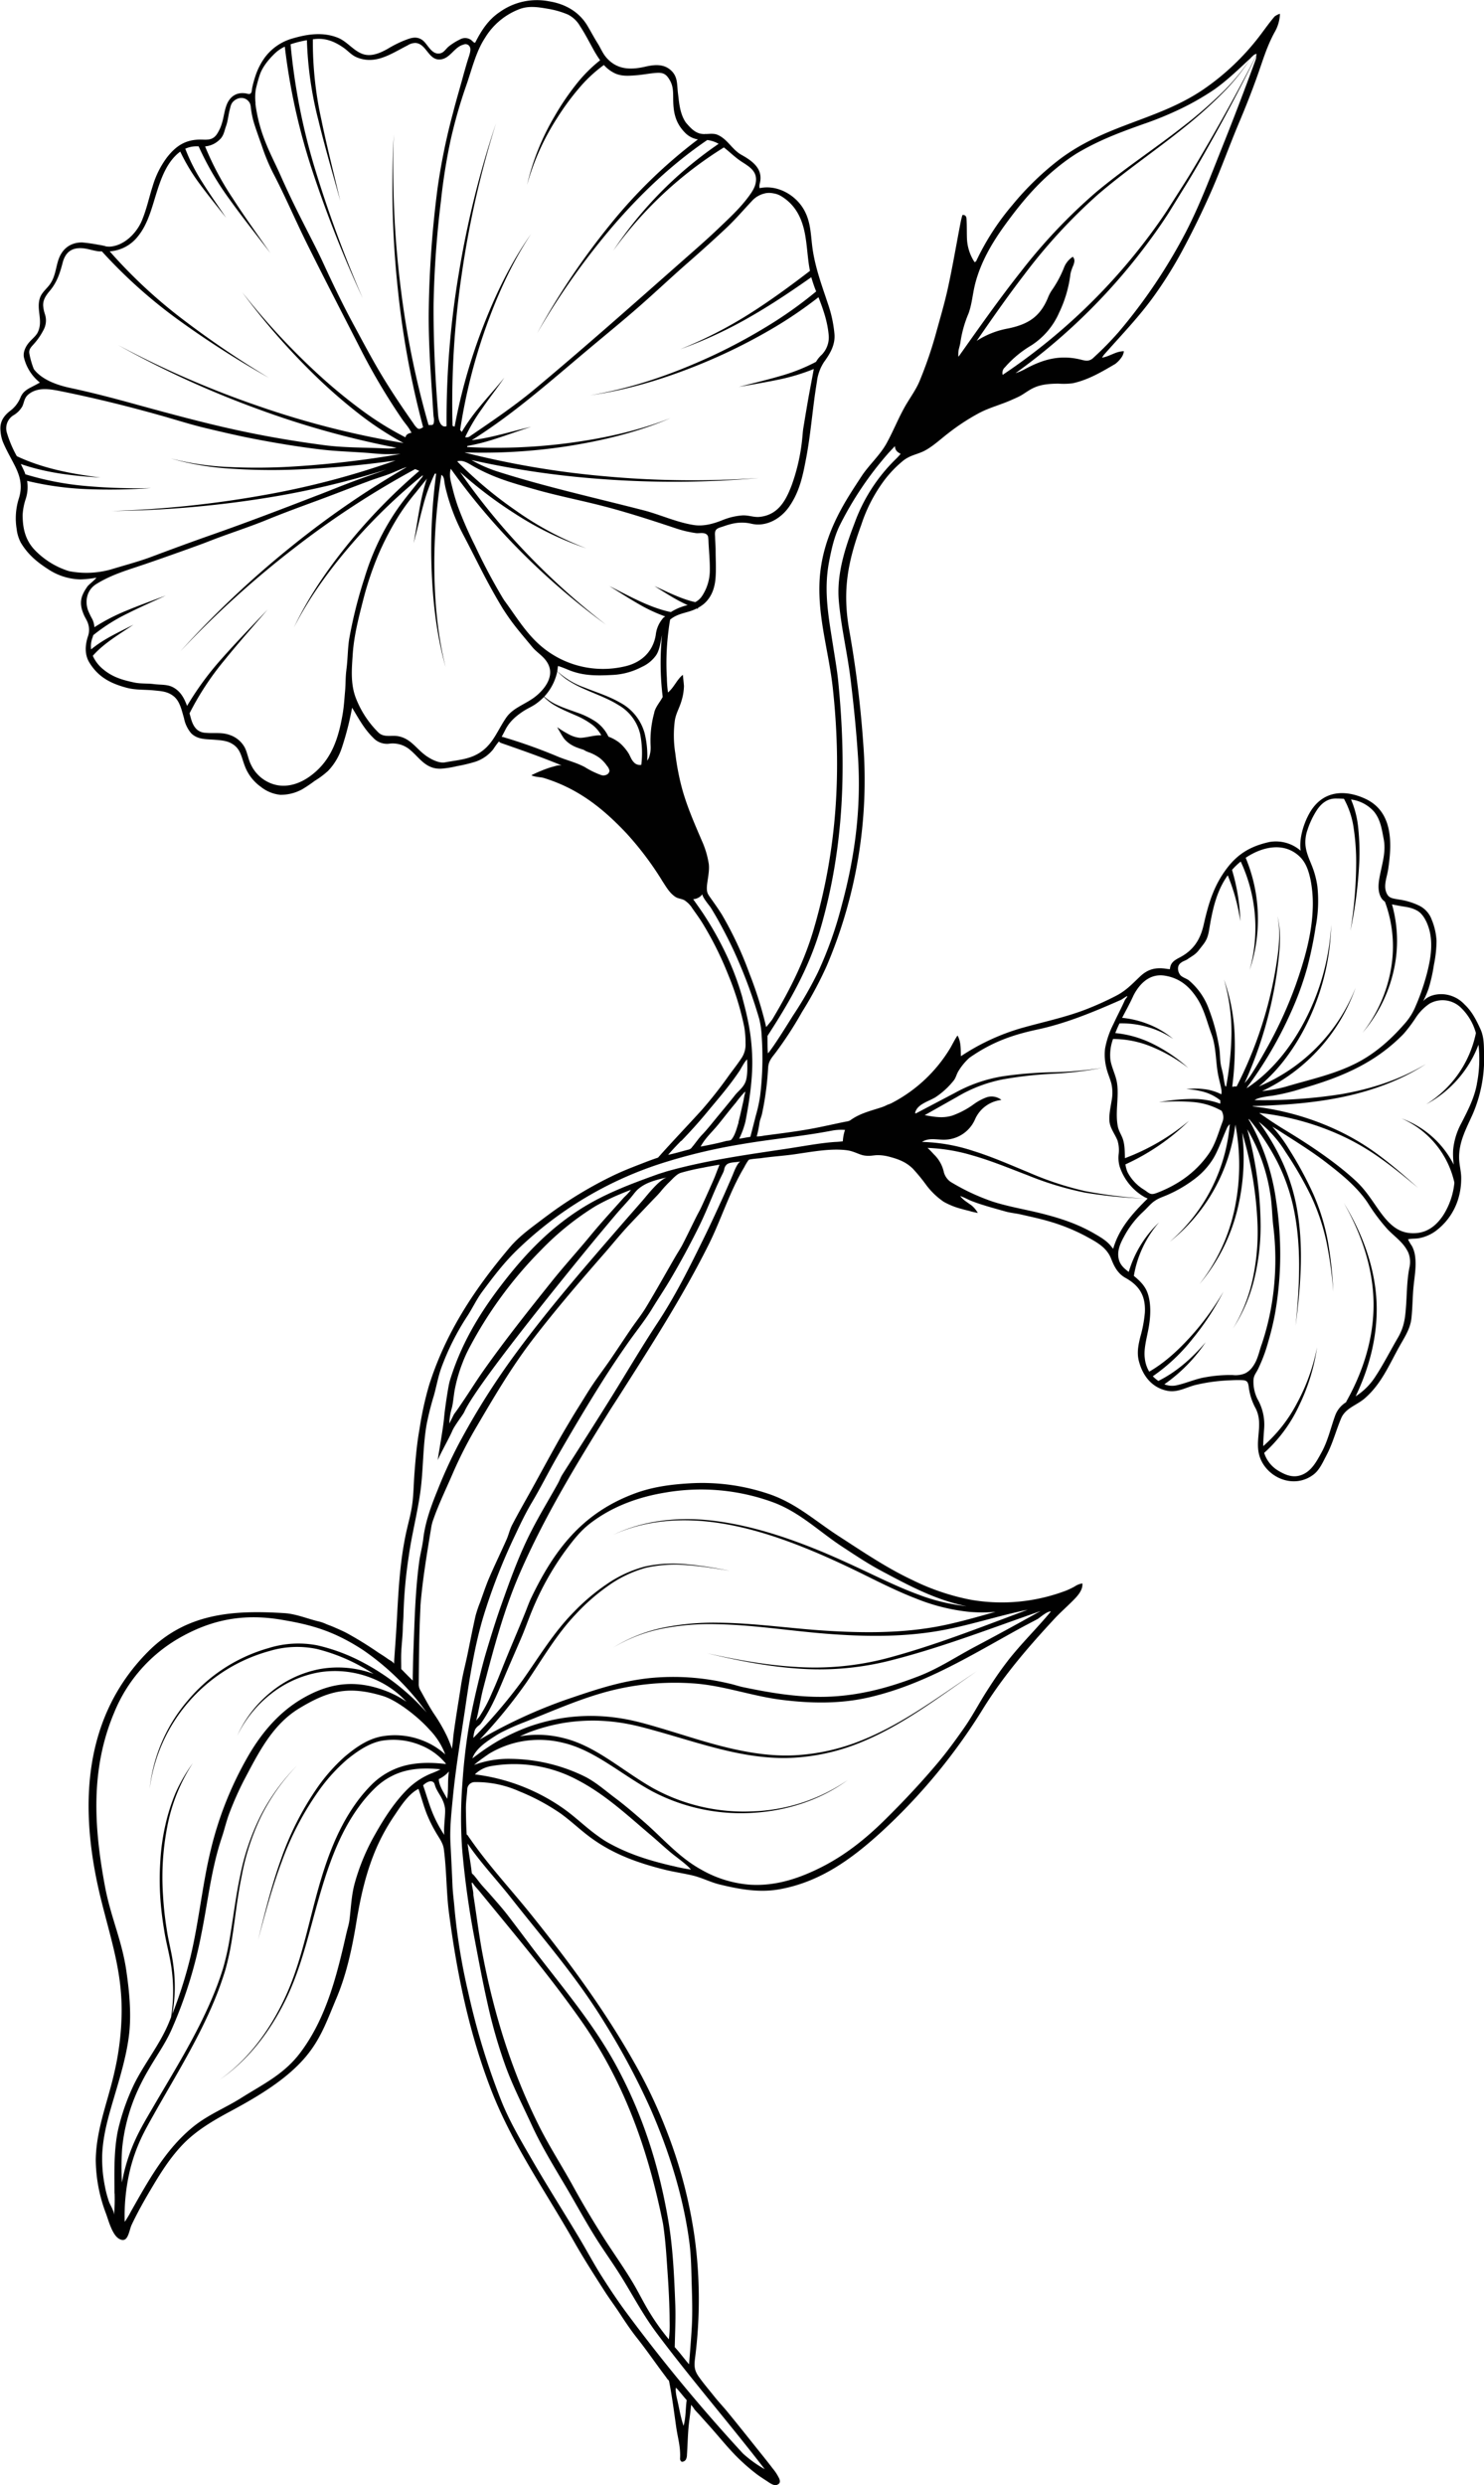 <svg id="Laag_1" data-name="Laag 1" xmlns="http://www.w3.org/2000/svg" viewBox="0 0 555.3 929.36"><path d="M168.18,516.8v0C168.44,515.67,168.17,516.85,168.18,516.8Z" fill="#010101"/><path d="M553.91,384.73c-1.54-3.34-3.14-6.51-5.94-9.13a12,12,0,0,0-6.34-3.56c-2.92-.62-6.83-.13-9.09,2.39a38.5,38.5,0,0,0,2-4.64,59.4,59.4,0,0,0,2-8.86,46.84,46.84,0,0,0,1-9,24.06,24.06,0,0,0-1.81-8,9.39,9.39,0,0,0-4.94-5.35,25.55,25.55,0,0,0-7.46-2.19c-2.42-.46-3.88-.41-4.72-3s.41-5.48.84-8.35c1.47-9.83,1.82-21.61-8.73-26.39-7.75-3.51-15.93-2.93-20.69,5.41-2.06,3.59-4,9.34-3.34,14.09a14.16,14.16,0,0,0-11.56-3.28c-6.91,1.49-11.74,4.3-15.82,9.58-5.13,6.64-7.09,13.4-8.92,21.45-1.27,5.57-3.84,9.56-9.12,12.27-1.91,1-3.34,1.93-3.49,4.28-.39,0-.95-.08-1.31-.13-4-.62-6.94.1-9.86,2.86s-5.18,5.25-8.89,7.18a115.46,115.46,0,0,1-11.92,5.35c-7.74,2.92-15.89,4.58-23.9,6.87a82.19,82.19,0,0,0-22.34,10.43c-.09-2.7.08-5.34-1.25-7.74-.8,1-2.21,3.85-2.71,4.66a55.13,55.13,0,0,1-22,20.63c-.65.35-1.28.47-1.91.8a14.44,14.44,0,0,1-2.05.83c-4.1,1.33-8,2.24-11.5,4.81a4,4,0,0,1-1.52.45c-4.57.92-9.14,2-13.73,2.82-5.65,1-11.08,1.66-16.9,2.43a15.09,15.09,0,0,1-2.83.32,42.07,42.07,0,0,0,1-4.87c.2-1.42.74-2.45,1-3.68a112,112,0,0,0,2.26-17c.13-2.53,1.18-3.69,2.7-5.65a140.77,140.77,0,0,0,10-15.37,142.26,142.26,0,0,0,9.2-17.14,177.48,177.48,0,0,0,13.71-83.11A401.49,401.49,0,0,0,317.84,236c-2.76-15.29-.54-26,4.45-39.74A57.78,57.78,0,0,1,330,180.86a42.56,42.56,0,0,1,8.16-8.73c2.9-2.16,5.45-2.17,8.42-3.89s5.6-4.2,8.42-6.35a80.59,80.59,0,0,1,11.36-7.41c4-2.13,8.46-3.18,12.65-5.14a30.93,30.93,0,0,0,3-1.42c1.2-.69,2.82-1.89,4.3-2.64,3-1.54,6.33-1.77,9.71-1.81a27,27,0,0,0,5.4-.14c5.89-1.3,10.73-4.2,15.89-7.22a10.45,10.45,0,0,0,2.69-3,5.66,5.66,0,0,0,.55-1.76c-3,0-5.27,1.95-8.18,2.41a12.16,12.16,0,0,1,.76-1.12c6.27-7.1,12.76-13.79,18.33-21.44A153.92,153.92,0,0,0,442.27,94q6-11.13,11.1-22.73c3.68-8.42,6.77-17.11,10.34-25.56,2.39-5.65,4.68-11.46,6.72-17.17s3.54-11,6.46-16.38a14.79,14.79,0,0,0,2.06-7,6.35,6.35,0,0,0-2,1c-2,2.34-3.6,4.64-5.45,7.08a91.59,91.59,0,0,1-21.74,20.56c-9.15,6.07-18.59,9.2-28.54,13-8.84,3.35-16.9,6.95-24.51,12.61a107.1,107.1,0,0,0-17.89,17.28,94.44,94.44,0,0,0-13.56,21c-.06.12-.44.29-.59.35a17.44,17.44,0,0,1-2.85-9c-.08-2.39,0-4.57-.15-7.09,0-.8-.36-1.72-1.56-1.51-.23.89-.47,1.75-.65,2.69-1.57,8.06-2.92,16.13-4.67,24.18-1.18,5.48-2.73,10.77-4.25,16.23A153.36,153.36,0,0,1,344,142.75c-1.38,3.26-4,6.76-5.68,9.85-2.46,4.48-4.14,8.78-6.59,13.22s-6.64,8.14-9.38,12.34-5.2,7.89-7.59,12.28c-4.8,8.84-7.88,18.1-8.14,28.22-.35,13.35,3.53,25.32,5,38.61,3.36,30.8,1.63,60.34-7.13,90.24-3.56,12.13-8.92,22.7-15.45,33.65-.3.51-1.8,2.32-2.34,2.94a146,146,0,0,0-6.34-20.21,133.63,133.63,0,0,0-10.12-21.65c-1.32-2.15-2.74-4.13-4.24-6.26-1-1.46-1.6-2-1.49-4.28s1.07-5.82.7-8.65a33.51,33.51,0,0,0-2.55-8.55c-2.85-6.64-5.76-13.23-7.62-20.26a95.48,95.48,0,0,1-2.34-12.45,42.41,42.41,0,0,1-.17-12.42c.44-2.65,1.75-4.68,2.48-7.27a20.14,20.14,0,0,0,.92-5.47c0-.49-.32-3.42-.42-4.26-2.26,1.81-3.28,4.73-5.56,6.6a45.54,45.54,0,0,1-.41-5.34,95.07,95.07,0,0,1,.57-17.45c.17-1.47.36-2.9.63-4.33,0-.19.24-.29.39-.41,1.89-1.47,4.16-2,6.41-2.65a18.75,18.75,0,0,0,3.19-1.23l.39.13.09-.39a12.22,12.22,0,0,0,2.51-1.75c2.87-2.71,3.83-6.21,4.06-9.81s0-6.47,0-9.9c0-1.65-.16-3.1-.2-4.77,0-.9-.27-2.12.37-2.92s2-1,2.9-1.35c3.52-1.24,6.62-1.79,10.29-.94,5.6,1.31,11-1.9,14.06-6.23,4.07-5.77,5.24-11.89,6.48-18.41,1.8-9.53,2.41-19,4-28.43a16.9,16.9,0,0,1,2.69-7.44c2.4-3.3,4.25-6.55,3.86-10.61a47.14,47.14,0,0,0-2.38-11c-2.2-6.65-4.57-12.93-5.7-20.07-.85-5.43-.52-10.92-3.78-16s-9.8-8.67-16.13-7.3a3.83,3.83,0,0,1,0-1.51c1.55-5.52-2.45-8.55-6.88-11-3.5-2-5.1-5.81-8.86-7.44-1.33-.57-2.91-.34-4.43-.29l-.07-.1-.13.1a6.91,6.91,0,0,1-2.1-.22c-2.09-.64-3.44-2.15-4.81-3.7a6.23,6.23,0,0,1-.8-1.14c-1.81-3.14-2.05-6.8-2.47-10.19s0-6.25-2.72-8.66-6.18-2.06-9.64-1.26c-5.59,1.28-10.63,1.07-14.55-3.56-1.33-1.58-2.06-3.49-3.12-5.16-1.43-2.26-2.63-4.6-4-6.86-3.18-5.14-8.33-7.93-14.1-8.87a23.93,23.93,0,0,0-18.57,4c-4.33,2.9-6.88,6.93-9.19,11.46-.14,0-.26,0-.42-.08s-.42-.34-.61-.52a3.83,3.83,0,0,0-4.56-.67,22.62,22.62,0,0,0-4.1,2.52c-1.23.92-1.86,2.34-3.28,2.7-3.46.85-4.79-3.74-7.07-5.13s-4.29-.48-6.49.34a44.18,44.18,0,0,0-6.25,3.16c-3,1.67-6.53,3.19-9.9,1.67s-5.45-4.61-8.9-5.93c-5.5-2.11-11.15-1.28-16.62.31A19.53,19.53,0,0,0,99,21.63a25,25,0,0,0-3.15,6,39.9,39.9,0,0,0-1.48,5.22c-.15.63-.07,1.6-.56,2.06s-1.06.17-1.57.07c-3.75-.72-6.37,1.18-7.57,4.6-.72,2.05-1,4.52-1.57,6.31a15.28,15.28,0,0,1-2,4.38c-1.56,2.19-3.47,2-5.69,1.94C69.65,52.1,66,54.37,62.5,58.84a33.88,33.88,0,0,0-5.41,10.91c-1.34,4.14-2.08,8-3.92,12.55s-6.36,9.4-11.76,9.92a7.35,7.35,0,0,1-2-.12l0-.06,0,0c-.75-.15-1.5-.36-2.49-.48a59.65,59.65,0,0,0-6.22-.89c-4.42,0-7.51,2.43-8.88,6.6-1,3.16-1.17,6.25-3.11,9-1.22,1.73-3.1,3.12-3.76,5.13-1.46,4.39,1.25,8.41-.77,12.78-.69,1.49-2.1,2.46-3.35,3.94s-2.42,3.77-1.79,5.9a17,17,0,0,0,5.89,9.05c-1,.56-2.19,1.19-3.13,1.67-1.94,1-3.35,1.92-4.17,4a11.85,11.85,0,0,1-3.94,5c-2.53,2-3.83,4.24-3.5,7.41a14.09,14.09,0,0,0,.9,4.13c1.35,3.22,2.84,5.69,4.48,8.93,2,4,2.93,7.61,1.48,12.21a24.54,24.54,0,0,0-.82,11.4,14.65,14.65,0,0,0,1.53,5.08c2.65,4.45,6.06,7.3,10.42,10.08a22.72,22.72,0,0,0,12,3.71,40.14,40.14,0,0,0,5.9-.65c-.61.9-2.85,2.57-3.34,3.26-2.68,3.79-3.14,6.35-1.45,10.41.41,1,.88,1.7,1.34,2.68a7.56,7.56,0,0,1,.18,5.89c-1,3.27-1.14,6.65.68,9.59,3.36,5.41,7.89,7.71,13.85,9.33,3.38.91,6.76.65,10.31,1,2.58.28,5,.32,7.34,2.19s3,5.28,3.86,8.21a12.39,12.39,0,0,0,2.63,5.57c2.44,2.52,5.82,2.23,9,2.5,2.19.18,4.34.33,6.23,1.41,3.22,1.84,3.51,4.59,4.72,7.9a16.78,16.78,0,0,0,6.16,8.27,13.94,13.94,0,0,0,7.29,3,16.65,16.65,0,0,0,8.23-2.08,52.46,52.46,0,0,0,4.64-3.13,31.92,31.92,0,0,0,5.08-3.81,22.72,22.72,0,0,0,5.08-8.56,111.43,111.43,0,0,0,3.84-15c2.4,3.93,4.49,7.93,7.85,11.19a7,7,0,0,0,6.34,2.23,10,10,0,0,1,7.7,2.52c1.43,1.2,2.56,2.53,3.94,3.8,2.22,2.05,4.43,3.21,7.57,3.06a37.05,37.05,0,0,0,5.87-.95,55.88,55.88,0,0,0,7-1.69,14.3,14.3,0,0,0,6.58-4.66,31.79,31.79,0,0,1,2-2.76c.17-.17.47.31.8.42,7.58,2.65,15.23,5.31,22.73,8.41-1.64-.12-2,.21-3.92.68a51.25,51.25,0,0,0-7.36,3c.87.63,3.79.74,4.53,1,12.82,3.92,22,11.18,30.91,20.59a117.59,117.59,0,0,1,12.95,17c.35.54.63,1.06,1,1.6,1.29,2,2.47,3.95,4.46,5.29,1.08.72,2.2.64,3.39,1.27a9.75,9.75,0,0,1,3,3.07c1.32,1.87,2.66,3.69,3.85,5.63a125.66,125.66,0,0,1,9.48,19A107.33,107.33,0,0,1,278.48,384a35.07,35.07,0,0,1,.49,6.18,9.06,9.06,0,0,1-1.64,5.74c-1.33,2-2.82,3.91-4.41,6.05a159,159,0,0,1-10.47,13.31c-4.54,5-11.33,12.13-16.22,17.65-1.45.48-3.27,1.14-4.5,1.62-4.52,1.76-7.9,3-12.36,5.13a150.87,150.87,0,0,0-23.09,13.83c-1.07.8-2.18,1.6-3.27,2.43-4.36,3.32-8.68,6.34-12.29,10.61-13.29,15.72-23.95,31.87-30.2,51.62A124,124,0,0,0,157,534.3c-1,5.49-1.5,11.27-1.92,16.81-.29,3.82-.32,7.88-.83,11.52s-1.44,6.79-2.2,10.23c-2.59,11.8-3,23.39-3.69,35.46-.25,4.48-.66,9.41-.93,13.95-.13-.7-1.73-1.46-2.11-1.73-1.37-1-2.51-1.7-3.78-2.52a138.52,138.52,0,0,0-11.86-7.32c-1.62-.83-3.28-1.54-4.93-2.26-.83-.37-1.74-.66-2.54-1a16.82,16.82,0,0,0-2.56-.95c-4.44-1-8.71-2.92-13.29-3.2-19-1.18-36.58-.09-51,14.44C30,643.3,29.71,678.16,38,711.16c3.68,14.67,7.53,26.11,7.52,40.72a104.45,104.45,0,0,1-2.69,23c-2.47,11.12-6.76,21.15-7,32.72A57.69,57.69,0,0,0,39.72,828c.92,2.57,2.3,7.77,4.78,9.24,3.48,2.06,3.68-2.91,4.79-5.26,2.05-4.33,4.53-8.79,7.08-13.07,3.52-5.93,7-11.62,11.89-16.77s11.21-8.91,17.53-12.31c9.71-5.21,20.13-11.27,27.41-19.26,6.65-7.29,9-14.54,12.74-23.38s5.83-18.7,7.41-28.31,3.62-18.75,7.51-27.76a75.61,75.61,0,0,1,7-12.54c2.07-3.1,5.09-7.78,8.73-9.56,1.09,3.16,1.94,6.48,3.2,9.6a52.26,52.26,0,0,0,3.31,6.66c1.21,2.12,2.74,4,3,6.43,1,7.49.93,16.35,1.89,23.59,3,22.86,7.49,44.71,15.68,66,7.91,20.52,20.29,37.94,31.05,56.88,3.61,6.36,7.49,12.41,11.44,18.57,1.88,2.95,3.95,5.68,5.88,8.64s4.06,6.13,6.24,8.88c3.79,4.78,7.12,9.69,10.78,14.51.22.29.43.64.63.89s.6.54.66.82c1.06,5.23,1.93,11.93,2.62,16.8s1.75,7.69,1.5,12.25c0,.4.27,1.08.74,1.12a1.76,1.76,0,0,0,1.41-.77,3.85,3.85,0,0,0,.43-1.82c.21-3.15.3-6.51.54-9.63s.78-6,1-9.06a9.53,9.53,0,0,1,1.24,1.64c.52.66,1.29,1.41,1.92,2.11,1.47,1.66,3,3.35,4.46,5,3.26,3.68,6.35,7.54,9.85,11a74.32,74.32,0,0,0,6.87,6c1.21.94,2.64,1.84,3.82,2.61s2.73,2,3.92,1.58,1.36-1.17.94-2.31a17.81,17.81,0,0,0-2.44-3.8c-2.12-2.79-4.44-5.63-6.68-8.44-3.3-4.14-6.59-8.27-10-12.42-1.7-2.11-3.46-3.92-5.26-6.18s-4.21-5.08-5.88-7.5-1.6-4.13-1.24-7a172,172,0,0,0-.14-44.59,177.89,177.89,0,0,0-10.95-41.27,185.44,185.44,0,0,0-11.56-24.21C226.26,751.72,213,733.77,198.73,716c-7.67-9.55-16.09-18.53-23.06-28.65a5.87,5.87,0,0,1-.52-.78c-.12-.26-.52-.35-.53-.64-.18-2.82-.25-6.7-.28-9.33s.38-5.2.5-7.28a2.8,2.8,0,0,1,2.88-2.84,39.3,39.3,0,0,1,16.55,3.43,80.08,80.08,0,0,1,15.47,8.28c4,2.87,7.45,6.26,11.45,9.17,8.37,6.1,17.57,9.39,27.54,11.87,3.53.88,7,1.35,10.49,2.18S266,704,269.44,704.8c7.21,1.75,14.59,3.09,22,1.8,15.24-2.65,27.06-11.22,38.17-21.32a217.38,217.38,0,0,0,38.48-46.63c7.65-12.22,16.6-22.59,26.36-33.13,2.24-2.41,4.62-4.49,7.06-6.94,1.58-1.59,3.76-3.85,3.5-6.41a7.16,7.16,0,0,0-2.89,1.16,29,29,0,0,1-3.17,1.52,67.76,67.76,0,0,1-35.74,3.43,86.08,86.08,0,0,1-21.83-7.39c-9.71-4.55-18.73-10.71-27.49-16.37s-15.58-12-25.47-15.55a77.9,77.9,0,0,0-31.06-4.18c-7,.44-13.85,1.41-20.52,4-19,7.28-29.37,20.72-38,38.66-.9,1.87-1.52,3.67-2.3,5.61-2.7,6.7-5.71,13.57-8.37,20.25-1.34,3.38-2.59,6.52-4.06,9.75a54.52,54.52,0,0,1-4.88,9.18,8.78,8.78,0,0,0-1.05,1.3c1-3.76,1.69-8.46,2.64-12.1,3.88-14.83,7.65-29.18,13.72-43.14,9.17-21.06,21-40.47,33.09-59.93,1.28-2.07,2.62-4.08,3.93-6.13,11.8-18.53,23.64-36.87,33.5-56.54,4.77-9.5,7.92-20,13.42-29.16a18.37,18.37,0,0,1,1.65-2.73c.28-.34,4.1-.6,4.47-.65,4.51-.66,8.6-.88,12.81-1.49,6.33-.9,13.43-2.29,19.49-1.49,2.81.37,4.63,1.74,6.76,2s3.24-.18,4.91-.17a16.68,16.68,0,0,1,4.33.63c3.42.9,6.23,2,8.73,4.48a67.23,67.23,0,0,1,5,6.11,27.34,27.34,0,0,0,6.55,6.25,28,28,0,0,0,6.84,2.69c1.14.35,2,.49,3.28.88.46.14,2,.46,2.59.58a9.87,9.87,0,0,0-2.34-2.82c-1.75-1.29-3-1.92-4.26-3.5,1.46.44,2.72,1.22,4.11,1.78s2.83,1.05,4.27,1.5c2.86.9,5.74,1.69,8.63,2.5,1.91.53,3.91.68,5.83,1.13,3.59.82,7.22,1.59,10.74,2.64a71.37,71.37,0,0,1,13.31,5.4c4.1,2.23,8,4.22,9.67,8.66,1.17,3,2.55,5.46,5.31,7,5.52,3.06,7.56,7.08,7.24,13a48.53,48.53,0,0,1-1.75,9.23c-.75,3.14-1.3,5.91-.44,9.07,1.48,5.48,4.93,9.8,10.63,10.92,3.93.77,7.19-1.45,10.87-2.27a66,66,0,0,1,11.19-1.59c1.95-.1,3.92-.22,5.83-.14s2.3.68,2.54,2.58a22.29,22.29,0,0,0,2.53,7.89c3.45,6.59-1.22,13.2,2.34,20s12.75,10,19.46,4.78c2.16-1.67,3.44-4.63,4.69-7,2.42-4.52,3.58-9.29,5.57-14,1.61-3.78,5.85-4.87,8.75-7.37,6.26-5.4,9.13-12.48,13.09-19.57,1.85-3.31,4-6.45,4.44-10.42s.42-8.22.83-12.22,1.14-7.75.43-11.75a11.41,11.41,0,0,0-1-2.95,23.8,23.8,0,0,1-1.54-2.61c1.63-.4,2.85-.12,4.59-.53a15.45,15.45,0,0,0,5.35-2.29,23.43,23.43,0,0,0,8.76-12,26.12,26.12,0,0,0,1.21-7.64c.1-2.65-.72-5.18-.78-7.86-.14-6.18,2.74-11.2,5.17-16.69a52.51,52.51,0,0,0,4.18-19.21c0-.78,0-1.5,0-2.31C555.23,391.45,555.46,388.06,553.91,384.73ZM365.47,127.48c5.81-8.41,11.65-16.79,17.88-24.88a204.7,204.7,0,0,1,27.41-29.78C421,64,432.3,56.4,442.86,47.88A164,164,0,0,0,458,34.31a75.46,75.46,0,0,0,10.15-12.8l1-.93a4,4,0,0,1,1-.46c0,.13,0,.3,0,.45Q461.76,37,452.53,52.94C449.1,58.8,445.69,64.7,442,70.4L436.52,79q-2.82,4.23-5.85,8.32a223.41,223.41,0,0,1-55.48,52.87,2.77,2.77,0,0,1,.84-2.82,40.15,40.15,0,0,1,9.67-8.07,27.64,27.64,0,0,0,10.63-12.39,46,46,0,0,0,4.23-14.51,17.65,17.65,0,0,1,1.13-3.3c.38-1.15.62-2.06-.25-3.07a8.44,8.44,0,0,0-3.22,3.85,41.19,41.19,0,0,1-4.72,8.8,15.15,15.15,0,0,0-1.45,2.87c-3,7.08-7.52,9.8-14.95,11.32A31.81,31.81,0,0,0,365.47,127.48Zm91.69-72c-4.31,10.74-8.12,21-13.36,31.19a203.1,203.1,0,0,1-25,37.26,117.41,117.41,0,0,1-9.68,9.89,3.45,3.45,0,0,1-3.14,1,11.62,11.62,0,0,1-1.33-.28c-8-2-14.31-.21-21.38,3.64a19.36,19.36,0,0,1-3.27,1.38A225.07,225.07,0,0,0,431.58,88q3-4.14,5.77-8.45l5.36-8.7c3.64-5.76,7-11.7,10.31-17.62q9-16,17.1-32.5a6.14,6.14,0,0,1-.25,1.57C465.82,33.32,461.48,44.72,457.16,55.46ZM358.68,131.1c.18-1,.61-2.18.74-3.35a43.83,43.83,0,0,1,3-10.53c1.31-3.58,1.53-7.43,2.52-11.24,2.09-8,6.18-15,11-21.69,5.87-8.08,11.77-15.24,19.59-21.58a72.14,72.14,0,0,1,7.48-5.4c8.2-4.85,15.78-7.69,24.81-10.9A127.07,127.07,0,0,0,442,40.59a98.78,98.78,0,0,0,12.49-7.2c4.92-3.51,9.14-7.64,13.56-11.74a76.81,76.81,0,0,1-10.21,12.46,165.83,165.83,0,0,1-15.32,13.33C431.85,55.8,420.48,63.22,410,72a205.34,205.34,0,0,0-28,29.59c-8.15,10.29-15.65,21-23.24,31.69l-.14.06A11.73,11.73,0,0,1,358.68,131.1ZM307.3,346.31c8.58-30.13,9.44-59.94,6.4-91.07-.44-4.55-1.19-8.69-1.89-13.2-1.68-10.87-3.7-20.78-1.59-31.89.87-4.56,1.92-9.5,4.11-13.87a126.79,126.79,0,0,1,17.93-26.63c.81-.93,1.77-1.88,2.59-2.8.16,1.61.83,2.14,2.16,2.9a25.83,25.83,0,0,1-1.87,2,63.74,63.74,0,0,0-15.41,24c-3.58,9.33-6.74,19.12-5.84,29.12s3.19,19.34,4.38,29.11,2.14,19.13,2.78,29c1.24,19.12-1.06,37.11-6.1,55.67a144.41,144.41,0,0,1-8.9,25,141.62,141.62,0,0,1-9.21,16c-1,1.55-7.25,11.77-9.48,14.3-.21-1.87-.12-4.44-.18-6.52C295.75,374.22,302.94,361.65,307.3,346.31Zm-21.08-274a7.55,7.55,0,0,1,3.14,0,7.9,7.9,0,0,1,2.64.87c6,3.48,8.42,9.1,9.44,15.64.68,4.33.81,8.2,1.62,12.38l0,.12c-7.32,5.61-14.75,11.06-22.56,16a160.89,160.89,0,0,1-26,13.31,161.43,161.43,0,0,0,26.54-12.34c7.78-4.46,15.22-9.47,22.54-14.61a53.88,53.88,0,0,0,1.82,5.32,154.27,154.27,0,0,1-18.16,12.93,208,208,0,0,1-21,11.27c-14.44,6.67-29.62,12-45.39,14.63,15.83-2.26,31.19-7.23,45.86-13.6a208.87,208.87,0,0,0,21.43-10.84,157.27,157.27,0,0,0,18.13-12.23c1.81,4.66,3.39,9.12,3.83,14.3a9.29,9.29,0,0,1-3,7.58,10.38,10.38,0,0,0-1.74,2.27,67.93,67.93,0,0,1-13.65,5.39c-5,1.46-10.14,2.66-15.23,4,5.17-.94,10.35-1.77,15.51-2.87A74.73,74.73,0,0,0,304.51,138c-.59,3.33-1.2,6.38-1.84,9.9-.69,3.82-1.41,8.22-2.07,12.2-.2,1.22-.25,2.5-.4,3.79a72.27,72.27,0,0,1-3.9,17.41c-2.2,5.87-5.09,11.25-12,12-2.16.25-4.14-.66-6.48-.55a24.54,24.54,0,0,0-7.4,1.74c-3.46,1.4-7.19,2.43-10.79,1.86-6.49-1-12.87-4-18.92-5.53-18.52-4.77-36.91-8.84-54.86-14.58a51.76,51.76,0,0,1-9.44-4.19,335.18,335.18,0,0,0,49.49,7.17,360.82,360.82,0,0,0,58.07-.45,359.61,359.61,0,0,1-58-.68,330.93,330.93,0,0,1-52-8.82.25.25,0,0,0,0-.07A209.28,209.28,0,0,0,211.5,167c13.49-2.08,26.89-5.25,39.43-10.64-12.68,5-26.11,7.82-39.59,9.52a208.78,208.78,0,0,1-36.55,1.31,2.85,2.85,0,0,0,.06-.39A76.75,76.75,0,0,0,185,164.23c4.64-1.45,9.16-3.17,13.79-4.6-4.73,1.07-9.39,2.43-14.09,3.51a82.3,82.3,0,0,1-8.19,1.49c.64-.41,1.36-.83,2-1.26,5-3.25,9.71-6.62,14.47-10.29,9.28-7.14,18.37-15.06,27.32-22.56,6.43-5.39,13-10.74,19.15-16.14s11.87-10.81,17.91-16.09c4.93-4.31,9.69-8.59,14.39-13,3.53-3.32,6.52-6.86,9.81-10.34A9.16,9.16,0,0,1,286.22,72.33ZM181.45,14.23A25.8,25.8,0,0,1,194,3.56c3.68-1.53,7.34-.91,11.09-.26a32.56,32.56,0,0,1,7.43,2.15,10.89,10.89,0,0,1,4.55,4.36c1.78,2.69,3.18,5.45,4.71,8.21a43.59,43.59,0,0,0,2.78,4.52,54.08,54.08,0,0,0-9.15,9.25,95.73,95.73,0,0,0-7.83,11.59,90.9,90.9,0,0,0-10.35,25.75A90.6,90.6,0,0,1,208.56,44a94.54,94.54,0,0,1,8.17-11.09,52.1,52.1,0,0,1,9.24-8.6,13.19,13.19,0,0,0,3.89,3c2.64,1.31,5.4,1.05,8.12.85s5.66-.84,8.16-.93,3.52,1,4.62,3,1.12,4.08,1.14,6.32c0,5,.59,9.07,4.26,12.9a8.61,8.61,0,0,0,5,2.69,187,187,0,0,0-32.8,31.79A270.4,270.4,0,0,0,201,124.63a270.13,270.13,0,0,1,28.28-40c10.45-12.14,22.16-23.28,35.37-32.26a11.07,11.07,0,0,1,4.25,1.42,146.78,146.78,0,0,0-39.45,40,145.84,145.84,0,0,1,41.42-38.65c2,1.54,3.89,3.45,6.24,5.06s5.59,3.15,5.78,6.54c.14,2.55-1.18,4.62-2.69,6.67-3.34,4.53-7.22,8.06-11.41,12.07s-8.65,7.87-13.23,11.91c-18.41,16.24-37.14,32.86-56.06,48.62C192,152.18,184,157.58,176.06,163a2.19,2.19,0,0,1-2,.5A65.88,65.88,0,0,1,180.25,153c2.74-4,5.74-7.79,8.48-11.79-3,3.77-6.32,7.33-9.38,11.1a72.11,72.11,0,0,0-6.57,9.24,6.36,6.36,0,0,0-.6-.75,207.81,207.81,0,0,1,9-36.58c4.46-12.82,10-25.38,17.55-36.74-7.88,11.15-13.77,23.6-18.62,36.36a210.1,210.1,0,0,0-10,35.71,4.92,4.92,0,0,0-.77-.24,327.52,327.52,0,0,1,3.42-56.64,360.78,360.78,0,0,1,12.83-56.54,361,361,0,0,0-13.95,56.37,329.73,329.73,0,0,0-4.54,56.85,1.57,1.57,0,0,1-1.58-.15c-1.63-1.24-1.57-4.31-1.74-6.37-1-12.89-1.62-26.06-1.54-39a372.09,372.09,0,0,1,2.76-38.7,219,219,0,0,1,3.6-22.66,184.3,184.3,0,0,1,5.69-20C176.55,26.11,178,19.49,181.45,14.23ZM95.74,33.32q.57-2.54,1.36-5c1-3.23,3.46-6.13,5.75-8.34a13.35,13.35,0,0,1,3.72-2.53A236.28,236.28,0,0,0,117.25,65a449.51,449.51,0,0,0,18.47,46.54,450.12,450.12,0,0,1-17.39-46.88,233.77,233.77,0,0,1-9.6-48.1c.57-.19,1.14-.37,1.71-.53a43.23,43.23,0,0,1,4.4-1,136.53,136.53,0,0,0,4.29,29.91c2.46,10.16,5.43,20.15,8.2,30.2-2.4-10.14-5-20.25-7.09-30.44a134.64,134.64,0,0,1-3.17-30l.61-.08c4.18-.47,7.47.88,10.82,3.19,1.74,1.2,3,2.8,5,3.63,7.06,2.91,12.86-1.36,19.06-4.49a5.49,5.49,0,0,1,2.91-.89c4,.28,4.8,6.17,8.84,6.19s5.48-4.64,9.15-5.57a1.76,1.76,0,0,1,2.37.92c.57,1.19-.34,3.36-.76,4.73-.68,2.24-1.23,4.17-1.87,6.49-1.23,4.51-2.45,8.54-3.66,13.28a234.91,234.91,0,0,0-5.79,28.15,393.7,393.7,0,0,0-3.31,45.32c-.09,5.88.08,11.84.39,18s.83,13.26,1.23,19.61c.06.88.1,1.8.19,2.66a5.49,5.49,0,0,1,0,2.55c-.32.83-1,.46-1.76.58l-.12,0A333.13,333.13,0,0,1,150,108.19a359.22,359.22,0,0,1-2.63-57.92,360.82,360.82,0,0,0,1.51,58,332.91,332.91,0,0,0,9.45,51.51l-.21.12c-.69.4-1.31.76-1.95.24a6.92,6.92,0,0,1-1.35-1.61c-4.14-5.92-8-11.6-11.78-17.85s-7.37-13.07-10.89-19.58c-.58-1.07-1.17-2.18-1.74-3.27-3.43-6.55-6.61-13.28-9.71-20-.85-1.83-1.73-3.62-2.61-5.37-3.17-6.29-6.46-12.58-9.46-18.9-1.14-2.41-2.25-4.8-3.29-7.14-2-4.59-4.36-9-6.15-13.64A58.41,58.41,0,0,1,95.6,39c0-.23,0-.44,0-.64A18.12,18.12,0,0,1,95.74,33.32Zm-83,104.81a1.28,1.28,0,0,1-.15-.25A31,31,0,0,1,11,132.31c-.34-1.65.71-2.57,1.57-3.55a24.58,24.58,0,0,0,3.85-5.63,7.39,7.39,0,0,0,.35-5.75,12.73,12.73,0,0,1-.62-3.1c-.1-2.25,1.2-4,2.56-5.6,2.62-3.15,3.73-6.55,4.72-10.38s3.24-5.69,7.17-5.48c2.29.13,4.33,1,6.6,1.2l.93,0A185.93,185.93,0,0,0,67.26,120a353,353,0,0,0,33.41,21.33,353.3,353.3,0,0,1-32.73-22.24A187,187,0,0,1,41.05,94,14.63,14.63,0,0,0,51.7,88.27C55.6,83.45,57,76.91,58.93,71c1.62-5,3.62-10.06,7.52-13.5.33-.29.67-.56,1-.8A71.87,71.87,0,0,0,74.89,69c3.13,4.24,6.46,8.3,9.71,12.43-2.94-4.35-6-8.65-8.77-13.07a68.61,68.61,0,0,1-6.5-12.74,10.34,10.34,0,0,1,5-.88A109.67,109.67,0,0,0,86.15,74.9c4.82,6.73,10,13.18,15,19.73-4.7-6.77-9.56-13.46-14-20.36A109.68,109.68,0,0,1,76.74,54.75a8.73,8.73,0,0,0,5.4-2.49c1.61-1.42,1.8-3.33,2.46-5.15s.88-4.2,1.3-5.84.55-2.67,1.74-3.62c2-1.61,4.67-1.31,5.88,1a5.08,5.08,0,0,1,.34,1.61,35.44,35.44,0,0,0,1.22,5.87c.94,2.93,1.81,5.35,2.94,8.53a73.76,73.76,0,0,0,4.08,9.89c4.55,8.66,8.33,17.64,12.8,26.65,6.71,13.52,14,27.53,20.89,41.05a238.66,238.66,0,0,0,14.33,24c.8,1.21,1.73,2.32,2.44,3.29s.87,1.39,1.44,2.29c-1.55.3-2.11.88-2.28,1.73a116.65,116.65,0,0,1-16.28-10.1,196.57,196.57,0,0,1-16.21-13.34,257.76,257.76,0,0,1-28.6-30.84A257.42,257.42,0,0,0,118.46,141a199.06,199.06,0,0,0,16,13.88A118.77,118.77,0,0,0,151,165.69,329.68,329.68,0,0,1,97.3,152.07,358.9,358.9,0,0,1,44.1,129a360.09,360.09,0,0,0,52.82,24.13,331.76,331.76,0,0,0,51.48,14.32,16.68,16.68,0,0,1-4.11.26c-7.84-.4-15.28-.19-23.22-1.25-11.32-1.51-21.86-3.29-33.48-5.84s-24.41-6-36.25-9.25c-8.28-2.29-16.36-4.43-25-6.28C21.71,144.1,15.87,142.19,12.72,138.13Zm13.93,75.62a7.37,7.37,0,0,1-1.41-.33A30.29,30.29,0,0,1,13,205.69c-3.52-3.71-4.53-8.07-4.53-13.15a23,23,0,0,1,1.22-6.15,14.47,14.47,0,0,0,.46-6.55,114.84,114.84,0,0,0,22.37,3.09,214.5,214.5,0,0,0,24.06-.4,215.4,215.4,0,0,1-24-.73,111,111,0,0,1-23.1-4.42c-.08-.21-.12-.42-.2-.63-.47-1.13-1-2.18-1.5-3.21,9.68,3.35,19.83,4.49,29.85,5.06-10.78-1.35-21.64-3.4-31.34-8a43.07,43.07,0,0,1-3.7-8.72,5.71,5.71,0,0,1,2.61-6.67A9,9,0,0,0,8.34,152c.71-1.41.64-3,2.13-4.35,3.58-3.13,8.49-2.11,12.79-1.24,12.33,2.5,24.15,5.42,36.17,8.78,5.82,1.62,11.59,3.5,17.5,4.91s12,2.84,18,4c8.31,1.61,16.73,3,25.08,4,5.78.69,11.52.83,17.23,1.26,2.51.19,5.07.49,7.42.49,1.91,0,3.51,0,5.23-.07a363.94,363.94,0,0,1-41,4.75,222.42,222.42,0,0,1-22.66.16,102.64,102.64,0,0,1-22.39-3.25,102.49,102.49,0,0,0,22.36,3.82,227,227,0,0,0,22.74.41A366.55,366.55,0,0,0,148,172.22a306.47,306.47,0,0,1-49,12.89,390.22,390.22,0,0,1-57.2,6,390.18,390.18,0,0,0,57.39-4.84,313.64,313.64,0,0,0,45.49-10.7c-4.62,1.69-9.3,3.23-13.91,5-1.71.65-3.41,1.3-5.13,2-2.59,1-5,2-7.7,3-12.93,5-25.76,9.9-38.93,14.51-7.36,2.58-15,5.4-22.38,8.17-4.81,1.8-9.9,3.12-14.87,4.64A33.9,33.9,0,0,1,26.65,213.75Zm102.94,36.9c-.36,2.54-.24,5.21-.5,8s-.38,5.44-.92,8.55c-1.61,9.25-4.27,17.46-12.35,23.22-3.55,2.53-7.89,4.06-12.25,3.2a13.8,13.8,0,0,1-9.63-7.55c-1.19-2.28-1.43-5.17-2.78-7.19a10.05,10.05,0,0,0-5.18-4c-3.09-1.13-5.92-.51-9.06-.82a5.27,5.27,0,0,1-3.21-1.19c-1.78-1.63-2.18-3.87-2.81-6.09a106.46,106.46,0,0,1,13.17-20c5.17-6.41,10.68-12.57,16.05-18.83-5.66,6-11.43,11.9-16.92,18.1A112.81,112.81,0,0,0,70,264c-1.08-2.89-2.44-5.55-5.42-7.05-2.09-1.06-4.61-.79-7-1.11s-4.89-.07-7.38-.6c-4.25-.91-8-1.94-11.57-4.92a13.53,13.53,0,0,1-3.9-5.06c4.13-4.71,9.86-8,15.2-11.63-5.36,2.78-11,5.22-15.83,9.23a8.9,8.9,0,0,1,.51-4.38c.12-.32.19-.62.28-.93a66.63,66.63,0,0,1,12.91-8.16c4.67-2.35,9.48-4.46,14.25-6.67-4.91,1.86-9.86,3.62-14.73,5.65a73,73,0,0,0-12,6.2,7.73,7.73,0,0,0-.87-3.18,27,27,0,0,1-1.5-3.12c-1.29-3.64-.35-7.68,3-9.79,6-3.74,12.13-5.37,18.84-7.68s13.9-4.85,20.66-7.33c1.13-.41,2.3-.88,3.42-1.31,6.75-2.62,14.24-5,20.79-7.68s12.92-5,19.32-7.36,12.27-4.69,18.52-7c2.57-1,5.22-1.76,7.72-2.67,1.3-.47,2.74-1.13,3.81-1.57s2.13-.9,2.91-1.12l.24-.06a336,336,0,0,0-42.45,29.12,361,361,0,0,0-42.28,39.81,361,361,0,0,1,43-38.92,331.22,331.22,0,0,1,44.88-29.26,10.13,10.13,0,0,1,1.54.68,212,212,0,0,0-24.38,24.58c-8.74,10.48-16.7,21.72-22.55,34.06,6.19-12.16,14.42-23.14,23.41-33.32a210.92,210.92,0,0,1,24.85-23.72c.07.56-.49,1-.82,1.45-2.92,3.77-6.06,7.4-8.76,11.33a88.08,88.08,0,0,0-7,12.11,93.91,93.91,0,0,0-5.22,13.51,169.09,169.09,0,0,0-5.73,22.81C130.08,242.59,130.15,246.69,129.59,250.65Zm52.64,28.63c-4.68,4.67-9.61,4.71-15.73,5.83-2.23.41-5.13-1.1-6.91-2.33-3.88-2.68-5.79-6.57-10.66-7.45-2.51-.45-5.33.62-7.4-1.43A36.86,36.86,0,0,1,133,260.65c-1.93-5.43-1.33-11-1-16.18.5-7.1,2.32-13.87,3.93-20.21a120.71,120.71,0,0,1,5.8-17.18,107.92,107.92,0,0,1,7.45-14.17,82.61,82.61,0,0,1,6.47-8.78c1.23-1.57,2.46-3.06,3.76-4.69a4.83,4.83,0,0,0,.36-.56,75.63,75.63,0,0,0-2.52,9.93c-.92,4.78-1.55,9.57-2.49,14.32,1.3-4.66,2.31-9.41,3.59-14.06a64.9,64.9,0,0,1,4.35-11.92c.16,0,.34,0,.51,0a214.35,214.35,0,0,0-1.82,31.91c.29,13.64,1.67,27.35,5.36,40.49-3.32-13.23-4.31-26.92-4.23-40.5a214.92,214.92,0,0,1,2.65-31.46c.9.53,1,1.67,1.14,2.7a28,28,0,0,0,.66,3.21,73.92,73.92,0,0,0,6.12,16c2.34,4.44,4.6,8.92,7,13.61s5.17,9.74,8,14.41c1,1.56,2.11,3.21,3.28,4.81,2.42,3.3,5.14,6.4,7.81,9.65,1.73,2.1,4.26,3.41,5.73,6,2.7,4.67-.82,9.52-4.48,12.45s-8.35,4.16-10.94,7.86S185.19,276.33,182.23,279.28ZM227,289.72a2.73,2.73,0,0,1-2,.16,31.75,31.75,0,0,1-6.17-3c-3.12-1.66-6.47-2.48-9.7-3.76a198.77,198.77,0,0,0-21-7.51c-.13,0-.42,0-.37-.11.41-.78.92-1.74,1.35-2.59,1.53-3,3.82-5,6.57-6.84,1.61-1.08,3.32-1.75,4.87-2.85a22.51,22.51,0,0,0,3-2.58,18.57,18.57,0,0,0,4.55,3.46c2.3,1.3,4.76,2.3,7.14,3.36a29.21,29.21,0,0,1,6.64,3.79A12.78,12.78,0,0,1,225,275h-.08c-2.22-.1-4.42.61-6.63.85a6.91,6.91,0,0,1-1.37.08,10.77,10.77,0,0,1-4.12-1.33,39.75,39.75,0,0,1-4.32-2.65l1.5,2.58a15.81,15.81,0,0,0,1.25,1.91,11.35,11.35,0,0,0,3.91,2.81,26.05,26.05,0,0,0,2.76,1,3.78,3.78,0,0,1,1.14.55,11.66,11.66,0,0,0,1.6.65,16.33,16.33,0,0,1,3.55,1.88,12.94,12.94,0,0,1,2.93,3.06,3.87,3.87,0,0,1,.94,1.87A1.81,1.81,0,0,1,227,289.72Zm10.43-4.42c-1.15-.93-1.59-2.57-2.31-3.7a18.52,18.52,0,0,0-2.65-3.22,10.75,10.75,0,0,0-1.74-1.36,15.21,15.21,0,0,0-3.05-1.52,14.16,14.16,0,0,0-4.76-5.62,30.69,30.69,0,0,0-7.24-3.48c-2.47-.9-4.95-1.7-7.3-2.81a18.41,18.41,0,0,1-4.71-3.08,19.79,19.79,0,0,0,4.87-9.45,21.59,21.59,0,0,0,3.57,3.11,41.38,41.38,0,0,0,6.38,3.45c4.4,2,9,3.56,13,6.1a17,17,0,0,1,8.06,10.83,37,37,0,0,1,.42,11.48A3.07,3.07,0,0,1,237.38,285.3Zm7.43-18.89a38.93,38.93,0,0,0-1.41,12.46,11.11,11.11,0,0,1-.57,4.33,5.41,5.41,0,0,1-.69,1.28,35.61,35.61,0,0,0-1-10.35A18.53,18.53,0,0,0,232,262.75c-4.27-2.46-8.92-3.85-13.37-5.65A29.3,29.3,0,0,1,208.52,251v0c.14-.59.16-1.32.28-1.92,1.71.45,3.79,1.47,5.36,2,5,1.72,9.81,1.62,15,1.34a26.09,26.09,0,0,0,11-3,13.15,13.15,0,0,0,5.29-4.28c1.44-2.09,1.75-5.18,2.29-7.71,0,0,0-.1,0-.08a104.33,104.33,0,0,0,.24,23.3C246.93,262.62,245.43,264.18,244.81,266.41Zm3.11-35.05a11.15,11.15,0,0,0-2.59,6.14c-1.14,6.62-5.8,10.58-12.18,11.85a35.65,35.65,0,0,1-26.2-4.43c-8.51-5.17-12.63-12.66-18.2-20.23-.28-.38-.44-.71-.65-1a220.16,220.16,0,0,1-10.39-19.58,145.53,145.53,0,0,1-6.27-14.29,71,71,0,0,1-2.26-7.61c-.61-2.44-1.24-4.47-.55-6.9a245.42,245.42,0,0,0,25.66,30.41,266.74,266.74,0,0,0,32.44,27.92,264.89,264.89,0,0,1-31.62-28.71,247,247,0,0,1-23-28.38,156.4,156.4,0,0,0,20.22,15.35,119.85,119.85,0,0,0,27.07,13.19A119,119,0,0,1,193,190.93a152.06,152.06,0,0,1-21.92-18.38c2.08-.74,4.41.89,5.87,1.72,7.88,4.5,15,6.42,23.51,8.83s16.88,4,25.67,6.29,18.06,5.29,26.88,8.24a41.71,41.71,0,0,0,7.39,1.74c1.25.17,2.92-.4,4.07.53A1.71,1.71,0,0,1,265,201a15.11,15.11,0,0,1,.12,1.7c.16,3.5.53,6.93.49,10.45a17.52,17.52,0,0,1-2.88,9.71,6.87,6.87,0,0,1-2.57,2.33c-5.23-1.15-10.25-3.77-15.28-6,4,2.44,8,5.15,12.43,7.1l-.28.08a20.36,20.36,0,0,0-6,2.54c-8.06-1.68-15.51-6-23-9.72,3.62,2.23,7.19,4.54,10.9,6.68a59.48,59.48,0,0,0,10,4.68C248.54,230.8,248.22,231,247.92,231.36Zm29.91,142A103.77,103.77,0,0,0,272,357.5a122.59,122.59,0,0,0-8.12-14.67c-1.41-2.24-3-4.38-4.5-6.56a4.5,4.5,0,0,0,3.42-1.82c.12,1.3,2.75,4.34,3.17,5,1.41,2.31,2.3,3.83,3.37,5.8,2.18,4,4.17,7.88,6,12a183.11,183.11,0,0,1,8.78,23.88,33.46,33.46,0,0,1,.91,6.68,116.28,116.28,0,0,1-.62,22.22,57.84,57.84,0,0,1-1.64,7.38c-.63,2.51-1.33,5.23-2,7.77-1.4.16-2.83.52-4.18.68a31.53,31.53,0,0,0,2.33-6.35c1.54-7.81,2.7-16.05,2.57-23.29C281.31,387.67,280,381.31,277.83,373.32Zm-1.52,46.39s0,.07,0,.1c-.73,2.16-1.18,4.46-2.63,6.3-.4.49-1.51.42-2.16.6-3.07.84-6.26,1.46-9.4,2.06,1.69-3.17,4.22-5.37,6.48-8.13s4.21-5.35,6.67-8.26a40.68,40.68,0,0,1,3.5-4.19s.05.25,0,.46-.09.34-.21.82-.28,1.44-.42,2.15C277.6,414.26,277,417.07,276.31,419.71Zm-21.47,7c3.32-3.44,6.54-7,9.61-10.71,4.26-5.16,8.32-9.74,12.23-15.56.41-.61,1.95-3.6,2.84-4.28.09,2.43.25,6-.56,8.26s-2.8,3.59-4,5.14c-2.69,3.4-5.24,6.41-7.88,9.64-1.43,1.76-2.87,3.54-4.37,5.1s-2.38,3-3.75,4.61a2.31,2.31,0,0,1-1.14.93c-2.56.63-5.24,1.49-7.86,2C251.55,430.07,253.16,428.42,254.84,426.67Zm-212,393.59a64.51,64.51,0,0,1-.23,8c0-1.63-1.47-3.7-1.9-5a39.83,39.83,0,0,1-1.52-5.77,52.41,52.41,0,0,1-1-11.76c.37-8.2,2.67-15.37,5-23.31,2.07-7,4.35-14.87,5.13-22.27s0-15.53-1-22.49c-1.61-11.9-5.9-20.5-8.11-32.37-4.09-22-5.52-43.76,3.57-65.14a56.79,56.79,0,0,1,23.72-27.33c12.08-7.06,24.13-9.55,38.41-7.2,11.27,1.85,19.88,4.17,31,11.46a96.38,96.38,0,0,1,23.68,23.28A84.37,84.37,0,0,0,136,621.83a68.86,68.86,0,0,0-17.19-6.48,37.23,37.23,0,0,0-18.28,1,61.23,61.23,0,0,0-30.3,19.66A60.49,60.49,0,0,0,56,669a61.67,61.67,0,0,1,44.85-51.55,35.92,35.92,0,0,1,17.7-.76,67.77,67.77,0,0,1,16.68,6.6c1.55.85,3.07,1.77,4.57,2.71a38.63,38.63,0,0,0-20.17-1.79A41,41,0,0,0,101.13,633a44.38,44.38,0,0,0-12.35,16.14,44.21,44.21,0,0,1,12.7-15.7,40.37,40.37,0,0,1,18.3-8.08,37.31,37.31,0,0,1,19.67,2.37,35.13,35.13,0,0,1,12.63,8.68,37.1,37.1,0,0,0-6.84-3.7c-11.46-4.62-21.35-3.74-32.06,2.5-9.34,5.44-16,13.71-21.16,23a131.46,131.46,0,0,0-13.24,34c-3.25,13.44-4.54,28.38-8.1,42a161.86,161.86,0,0,1-6.19,19,58.52,58.52,0,0,0,.28-18.91C64.2,730,63,725.84,62.4,721.58A122.26,122.26,0,0,1,61,708.77a99.05,99.05,0,0,1,1.59-25.61,65.75,65.75,0,0,1,9.55-23.77,61.5,61.5,0,0,0-6.47,11.21A71.56,71.56,0,0,0,61.78,683,80.87,80.87,0,0,0,60,695.85a104.26,104.26,0,0,0-.07,13,123.9,123.9,0,0,0,1.48,12.9c.65,4.29,1.83,8.48,2.52,12.69a61.75,61.75,0,0,1,.07,20c-.38.93-.74,1.86-1.15,2.8-3.3,7.67-8.83,14.51-12.6,22.08a81.77,81.77,0,0,0-5.57,15.17c-.37,1.39-.69,2.8-.92,4.22C42.59,805.89,42.82,813,42.84,820.26ZM169.69,648.83c-.06.46-.37,4.25-.62,5.18a9.3,9.3,0,0,0-.34-1.13c-.26-.67-.81-2.07-1.18-2.9-.07-.14-.15-.34-.23-.51a61.29,61.29,0,0,0-4.81-8.35c-1.88-2.81-3.57-6.07-5.28-9.11a4.29,4.29,0,0,1-.55-2c.09-9.65.15-19.31.65-29,0-.19,0-.38,0-.56.81-10,2.49-19.74,4.1-29.6a16.1,16.1,0,0,1,.72-2.59c2-5.72,4.57-11,7-16.6a157.89,157.89,0,0,1,8.71-17.29c7-11.91,13.45-23,21.84-33.9s17.75-21.78,26.84-32.17c3-3.47,6-7.16,9-10.34s5.47-5.75,8.33-8.77c1.15-1.21,2.24-2.25,3.3-3.52a39.74,39.74,0,0,1,3.29-3.6c1.23-1.17,2.66-2.92,4.26-3.44a79.49,79.49,0,0,1,8.45-1.95c1.53-.35,4.3-.78,6.05-1.12-.14.45-.44,1.16-.6,1.57-.6,1.53-1.12,3-1.76,4.43-1.45,3.31-2.92,6.58-4.43,9.86-.56,1.22-1.25,2.39-1.85,3.59-1.73,3.46-3.39,6.94-5.16,10.38-.83,1.6-1.84,3.1-2.74,4.65-3.61,6.23-7.12,12.54-10.84,18.7-1.75,2.92-3.93,5.62-5.83,8.41-2.61,3.83-5.25,7.86-7.83,11.62-2,2.89-4.39,6.09-6.2,8.76s-3.29,5.18-4.77,7.53-2.58,4.13-3.86,6.29c-1.71,2.87-3.32,5.58-4.91,8.42-3.05,5.46-6,10.89-9,16.35-2.56,4.65-5.21,9.21-7.67,13.93-1,1.81-1.4,3.86-2.23,5.73-2.12,4.79-4.42,9.5-6.49,14.31-1.28,3-2.28,6.06-3.38,9.1a43,43,0,0,0-1.73,5.13c-1.14,5-2.08,10-3.15,15.09-.76,3.57-1.69,7-2.25,10.69C171.58,636.39,170.58,642.12,169.69,648.83Zm-17.46,20.55c-4.81,4.87-8.62,10.86-11.93,16.74a80,80,0,0,0-7.52,18c-1.28,4.56-1.42,9.16-2,13.84-.23,1.8-.79,3.45-1.21,5.29C126,739,122,755,112.25,767.82c-6.07,8-13.92,11.68-22,16.78-6.36,4-12.76,6.37-18.63,11.33-10,8.41-16.17,19.76-22.56,31a35.32,35.32,0,0,1-2.39,4h0a73.12,73.12,0,0,1,2.11-19.9,63.64,63.64,0,0,1,3.88-11c1.62-3.52,3.59-6.92,5.52-10.36,7.73-13.67,16.09-27.14,22.14-41.77,1.52-3.65,2.83-7.39,4-11.17a99,99,0,0,0,2.48-11.6c1.23-7.8,2-15.63,3.6-23.33a88.15,88.15,0,0,1,7.24-22.35,75.65,75.65,0,0,1,13.56-19.2,75.76,75.76,0,0,0-13.81,19.07,88.54,88.54,0,0,0-7.55,22.36c-1.64,7.72-2.56,15.56-3.88,23.31a96.32,96.32,0,0,1-2.59,11.45,117.46,117.46,0,0,1-4.08,11C73.12,762,64.65,775.34,56.72,789c-2,3.41-4,6.8-5.71,10.42a66.55,66.55,0,0,0-4.13,11.23c-.5,1.83-.91,3.69-1.24,5.55a99.22,99.22,0,0,1,.08-12.9,69,69,0,0,1,5.2-20.14,82.87,82.87,0,0,1,4.81-9.38c2.75-4.79,5.94-9.23,8.26-14.28a164.85,164.85,0,0,0,11.32-36C77.83,711.09,79,699.11,83,687.18c1.12-3.34,1.73-6.35,3.14-9.89A120.84,120.84,0,0,1,91.18,666c5.4-10.18,10.61-20.9,20.7-27.05,11-6.68,18.47-8.59,31.38-4.68,5.32,1.61,13.32,7.91,17.43,12.56a27.08,27.08,0,0,1,5.92,9.3,26.83,26.83,0,0,0-8.4-5.18,28.33,28.33,0,0,0-15.59-1.53c-5.32,1.06-9.69,4.24-13.64,7.55a66.23,66.23,0,0,0-10.24,11.58A111.57,111.57,0,0,0,104.92,696c-3.43,9.67-5.89,19.62-8.35,29.55,2.64-9.88,5.29-19.79,8.88-29.36a111.06,111.06,0,0,1,14.2-27A65.61,65.61,0,0,1,129.9,658c3.89-3.14,8.21-6.11,13-7a26.61,26.61,0,0,1,14.53,1.71,23.31,23.31,0,0,1,9.41,6.86.59.59,0,0,1-.06.14C160.59,659,154,659,148,661.48a27.59,27.59,0,0,0-8.44,5.46,54.9,54.9,0,0,0-6.45,7.55c-7.71,10.79-11.82,23.5-15.14,36s-6,25.4-11.59,37.17-13.43,22.55-24.12,30.07c10.8-7.37,18.89-18.16,24.63-29.83s8.61-24.63,12.17-37.11,7.76-25,15.42-35.35a52.29,52.29,0,0,1,6.33-7.18,25.54,25.54,0,0,1,7.92-5c5.06-2,10.62-2.14,16.1-1.56a26.42,26.42,0,0,1-3.37,1.51A27.41,27.41,0,0,0,152.23,669.38Zm14,16.83a47.36,47.36,0,0,1-5.37-10.88c-.44-1.17-1.91-5.9-2.53-7.63.73-.8,2.3-1.78,3.3-1.46s.9.93,1.36,2.1c1,2.5,2.79,4.06,3.47,7.52C166.89,677.93,165.88,683.5,166.25,686.21Zm1.07-13.5c-1.1-2.14-3.07-4.85-3.1-7.35a11.9,11.9,0,0,0,3.79-2.85C167.42,665.88,167.89,669.35,167.32,672.71Zm88.47,234.48c-1.19-3.48-1.58-6.55-2.5-10.37-.1-.38-.66-3.13-.31-3.86,1.38,1.43,2.65,3.15,4,4.65C256.49,900.8,256.69,904.05,255.79,907.19ZM191.14,709.68c12.23,15.53,24.49,29.49,35,46.64a270.63,270.63,0,0,1,17.13,32c6.91,15.68,12.42,32.94,14.7,50.37.67,5.13.71,10.53.87,15.83s.33,10.63,0,16.11c-.26,4.31-.64,9.17-1,13.57-1.85-2.08-3.44-4.36-5.36-6.4.12-5.4.4-10.92.19-16.3-.39-10.4-.89-21.18-2.64-31.33-3.55-20.56-9.6-39.5-19.49-57.74C221.75,756.3,210,742.7,199,728.2c-3-4-6-8-9-11.91-2.22-2.87-4.64-5.55-7-8.25-1.13-1.28-2.37-2.55-3.4-3.85-.49-.63-1.11-1.44-1.49-1.91s-.58-.73-.84-1-.71-.63-.73-.82c-.43-3.77-1.1-7.31-1.58-11C179.81,696.61,185.78,702.88,191.14,709.68Zm59.13,165.2A85.42,85.42,0,0,1,243,864.7c-2.23-3.61-4.07-7.48-6.28-11.15-3.53-5.9-7.47-11.35-11.18-17.21s-7.39-12-10.75-18.1c-4.24-7.77-9-15.06-13-23-10.12-20.21-16.68-41.11-21-63.28-1.43-7.29-2.33-14.66-3.45-21.91-.08-.52-.23-1.31-.22-1.54.07-1.14-.69-3.77-.6-4.3s.76.61,1.07,1,1,1.16,1.57,1.8c13.06,16,26.21,31.5,38.23,48.59,16.16,23,25,48,30.61,75.53.12.59.2,1.18.28,1.78.83,5.78,1.13,11.39,1.54,17.27s.71,12,.75,17.94A40.68,40.68,0,0,1,250.27,874.88Zm1.58-177c-9-2.09-16.86-4.52-24.74-9a38.87,38.87,0,0,1-3.28-2.18c-4.64-3.27-8.43-7.14-13.14-10.44a73.13,73.13,0,0,0-33-12.66,11.32,11.32,0,0,1,6.22-3.13,50.26,50.26,0,0,1,32.2,5.23c10.34,5.39,18.44,13,27.34,20.55,2.74,2.31,4.74,4.24,8.07,7,1,.85,5.85,4.32,7,5.93A64.5,64.5,0,0,1,251.85,697.86Zm125.2-76.67c-2.88,3.7-5.34,7.38-8,11.55s-5.25,9.11-8.22,13.35-6.15,8.64-9.49,12.65C345,666.36,338,673.8,331,680.7s-14.5,12.91-23.18,17.36-17.64,7.41-27.29,6.78a43.16,43.16,0,0,1-18.17-5.65c-8.3-4.56-14.29-11.68-21.32-17.8-3.57-3.11-7.08-6.15-10.89-9s-7.43-6.12-11.77-8.21a64.53,64.53,0,0,0-27.07-6.39,37.12,37.12,0,0,0-13.92,2.28c.32-.28.64-.57,1-.84.88-.69,1.77-1.37,2.67-2,.72-.5,1.41-1,2.16-1.49a37.6,37.6,0,0,1,8.57-3.69,36.85,36.85,0,0,1,18.57-.35c6.16,1.37,11.77,4.46,17.17,7.87s10.65,7.15,16.33,10.25A71.23,71.23,0,0,0,281.18,678c12.83-.64,25.61-4.67,36-12.26a66.58,66.58,0,0,1-36,11.7,70.43,70.43,0,0,1-36.77-8.67c-5.56-3.14-10.72-6.93-16.12-10.45s-11.13-6.81-17.53-8.33a38.68,38.68,0,0,0-16.28-.61c1.35-.6,2.69-1.22,4.08-1.75a71.88,71.88,0,0,1,12.07-3.23,69.59,69.59,0,0,1,12.48-.92,72.67,72.67,0,0,1,12.47,1.38c4.09.82,8.17,2,12.23,3.14,8.12,2.33,16.22,4.9,24.5,6.81s16.8,3.08,25.32,2.51a77.7,77.7,0,0,0,24.73-5.8c15.78-6.49,29.26-17.06,43.23-26.55-14.07,9.33-27.68,19.75-43.44,26a77.06,77.06,0,0,1-24.56,5.47c-8.42.47-16.83-.83-25-2.76s-16.24-4.64-24.36-7.07c-4.07-1.2-8.12-2.42-12.32-3.31a73.55,73.55,0,0,0-12.73-1.54,70.56,70.56,0,0,0-12.82.79,74.19,74.19,0,0,0-12.46,3.19,79.71,79.71,0,0,0-11.67,5.42,82.65,82.65,0,0,0-7.25,4.8c-.52.37-1,.74-1.54,1.14l-.68.5c1.27-3.69,5.53-6.43,8.5-8.34a27.67,27.67,0,0,1,3.21-1.81c2.51-1.25,4.87-2.27,7.4-3.25,10.25-4,19.94-8.42,30.64-11.38a98.27,98.27,0,0,1,33-3.25c11.14.76,21.57,4.67,32.61,6.09s22.15,1.64,33.08-.88c20.54-4.75,37.71-15.47,56-25.54,2.33-1.28,4.35-2.3,7.1-3.77.52-.28,3.68-3.07,4.93-2.79C388,609,382.13,614.67,377.05,621.19ZM180.12,644.3c4.16-5.93,6.8-12.86,9.62-19.48,1.75-4.08,3.63-8.37,5.29-12.23s2.79-7.29,4.37-11A107.11,107.11,0,0,1,211.52,580c2.8-3.77,5.56-7.39,9.36-10.31,8.19-6.28,17.89-9.82,28.06-11.49a78.4,78.4,0,0,1,40.24,3.6c10.11,3.72,17.22,10.9,25.95,16.62,4.91,3.22,9.66,6.41,14.86,9.17,9.63,5.12,18.75,10.06,29.56,12.65.71.17,1.42.3,2.12.45a72.42,72.42,0,0,1-18.12-4.38c-6.22-2.29-12.23-5.15-18.26-8s-12.1-5.66-18.27-8.22c-12.35-5.08-25.17-9.31-38.44-11.15s-27.09-.72-39.2,5.09c12.19-5.64,26-6.46,39.12-4.53s25.85,6.4,38.08,11.63c6.11,2.64,12.13,5.48,18.1,8.45s12,5.91,18.27,8.33a73.09,73.09,0,0,0,19.6,4.89,56.15,56.15,0,0,0,10,0c-7.66,2.11-15.24,4.37-23,5.71-13.29,2.3-26.91,2.2-40.41,1.36s-27-2.9-40.6-3a94.57,94.57,0,0,0-20.28,1.83,58.16,58.16,0,0,0-18.84,7.48,57.67,57.67,0,0,1,18.9-7.2,93.8,93.8,0,0,1,20.21-1.54c13.56.27,27,2.47,40.53,3.54s27.25,1.33,40.77-.82c11.85-1.88,23.18-5.81,34.73-8.14-17.53,6.5-34.87,13.42-52.9,18.19a106.59,106.59,0,0,1-33.58,3.2c-11.3-.63-22.49-2.69-33.55-5.13,11,2.62,22.17,4.88,33.52,5.69a107.72,107.72,0,0,0,33.89-2.66c19.63-4.85,38.46-12.21,57.46-18.8l-1.44.77c-8.16,4.54-15.56,8.57-23.06,12.54s-13.59,8.15-21.32,11.12c-10.41,4-20.57,6.83-31.87,7.51s-22.62-1.17-33.74-3.5c-1.76-.37-3.44-1-5.23-1.36a89.85,89.85,0,0,0-29.77-2c-11.08,1.2-20.25,4.35-31,8a187,187,0,0,0-32.47,15,188,188,0,0,0,17.41-21.26c6-8.8,11.29-18.06,18.61-25.71a76.1,76.1,0,0,1,11.89-10.43,45.07,45.07,0,0,1,14.16-6.84,50,50,0,0,1,15.77-1c5.29.38,10.54,1.25,15.78,2.11-5.22-1-10.46-1.91-15.76-2.39a50.09,50.09,0,0,0-15.92.77,45.75,45.75,0,0,0-14.51,6.69,77,77,0,0,0-12.23,10.35c-7.56,7.64-13.08,16.91-19.18,25.52a191.34,191.34,0,0,1-18.4,21.56,12,12,0,0,1,.62-3.07C178.64,645.33,179.24,645.56,180.12,644.3ZM274,439.83l-.76,1.77c-.93,2.1-1.74,4-2.64,6-2.26,4.95-4.49,9.83-6.87,14.7-5.42,11.06-10.88,22.12-17.66,32.39-5.79,8.79-11.06,17.74-16.58,26.66-6.27,10.11-12.69,20.1-19.07,30.13-.63,1-1,2.09-1.56,3.13-3.31,6-6.87,11.77-10,17.91-4.43,8.59-7.78,17.84-11,26.92-2.16,6-4,12-5.81,18-.89,3-1.71,6.08-2.46,9.15-1.84,7.48-3.56,15-4.69,22.61q-1.26,8.55-1.83,17.17a169.15,169.15,0,0,0-.18,24.66A326.35,326.35,0,0,0,177.76,726c1.51,8,3,15.92,4.79,23.8a188.3,188.3,0,0,0,6.65,23c2.8,7.63,6.38,14.56,9.88,22.17s8.19,15.27,12.56,22.66c3.6,6.08,7,12.37,10.78,18.47,2.94,4.78,6.15,9.2,9.23,14.05,4.81,7.56,8.43,14.8,14,22.3,12.75,17.07,27.42,34,40.51,51a44.66,44.66,0,0,1-8.15-5.87,639.8,639.8,0,0,1-43.2-52.12c-3.43-4.6-6.55-9.29-9.55-14s-5.49-9.43-8.3-14.14c-5.89-9.88-12-19.42-17.77-29.39-4.32-7.46-8.81-15-11.94-23.1a266.65,266.65,0,0,1-12-39.54,229.57,229.57,0,0,1-5.16-31.41c-.22-2.91-.64-5.73-.77-8.64-.22-5.41-.49-10.59-.77-16.08s.37-11.37.9-16.87c1.1-11.44,3.07-22.81,4.72-34.1s3.42-22.55,6.64-33.4A220.74,220.74,0,0,1,193,573.62c1.87-4,3.77-7.92,6-11.68,3.29-5.52,6.11-11.21,9.3-16.79,5.5-9.59,11.2-19.2,17.08-28.53,3-4.77,6.25-9.6,9.39-14.1s6.41-8.47,9.19-13c2.25-3.71,4.65-7.25,6.82-10.93,3.83-6.47,7.52-13.3,10.79-19.92s5.71-13.57,8.91-19.89c.77-1.52.31-2,1.33-3.14s3.8-.86,5.22-1.28C275.67,435.22,274.47,438.75,274,439.83Zm41.38-13a30.1,30.1,0,0,1-3,.25c-5.51.39-11.78,1.59-17.75,2.49-14.82,2.23-29.9,4.29-44.48,8.32-.46.13-.76.21-1.42.43s-1.69.5-2.55.81c-10.58,3.8-20.88,7.63-30.37,13.94-11.34,7.53-20.1,16.88-28.44,27.81s-15.08,22.27-19.16,35.87c0,.15-.08.34-.13.59-.46,2.06-1.52,8.76-1.91,12.9s-1.72,11.38-2.39,15.82c1.12-2.59,4.63-8.89,5.44-10.88s4.06-6.12,4.5-7.11c5.06-11.55,50.1-66,50.44-66.37,9.72-11.64,6.79-8,11.32-13.16,2.22-2.52,2.41-3.44,5-5.07s6.07-2.46,9-3.13c-3,1-7.5,6.89-9,8.6-3.13,3.6-5.21,5.94-7.74,8.86-14.37,16.58-28.44,32.74-41.26,50.43a275.27,275.27,0,0,0-19.94,32,177.94,177.94,0,0,0-7.81,17.07c-2.38,5.85-4.59,11.8-5.34,18.13-.35,3-1.16,5.84-1.55,8.79-1.51,11.36-1.73,22.72-2.18,34.16-.11,2.77-.14,5.53-.21,8.37,0,.41,0,1.28,0,1.76-1.46-1.41-2.89-2.86-4.32-4.34,0-1.9-.07-4.11,0-5.95.14-3.23.52-5.93.6-9.16,0-1.61.23-3.36.25-5.11a173.25,173.25,0,0,1,2-22.14c1.07-7.76,3.22-15.91,4.33-24s.89-16.81,2.31-25A108.2,108.2,0,0,1,162.33,522c1-3.51,1.59-7.12,2.83-10.51a94.19,94.19,0,0,1,9.77-19.38c1.95-3,3.42-6.22,5.57-9.11,4.19-5.64,8.32-11.09,13.49-16a138.69,138.69,0,0,1,52.91-31.72,207.55,207.55,0,0,1,30.18-7.3c11.43-2,22.82-2.93,34.46-5.18a19,19,0,0,1,4.66-.23A15.54,15.54,0,0,0,315.38,426.86ZM236.1,445a22.68,22.68,0,0,1-2.58,2.78c-4.64,5.22-8.34,9.17-12.78,14.56s-9.66,11.13-14.24,16.85c-8.7,10.88-17.55,22-25.6,33.42-2.65,3.76-5.06,7.66-7.66,11.48-1.06,1.57-2,3-3.28,4.7-.16.21-1.84,3.73-1.84,3.55a24.16,24.16,0,0,1,1-5.94c.48-2.06.64-4.54,1.06-6.76a57.15,57.15,0,0,1,3-10.23,46.42,46.42,0,0,1,2.1-4.69,153.72,153.72,0,0,1,27.24-37.28,104.76,104.76,0,0,1,20.31-16.37,88.53,88.53,0,0,1,9.35-4.54C232.52,446.39,235.46,445.16,236.1,445ZM489.26,310.35a31.2,31.2,0,0,1,3.55-7.45c1.59-2.36,3.78-4.2,6.87-4.26q1.59,0,3.21.09A31.73,31.73,0,0,1,506.57,310a84.7,84.7,0,0,1,.9,12.66,160.3,160.3,0,0,1-2.16,25.48,161.14,161.14,0,0,0,3.3-25.45,87.24,87.24,0,0,0-.36-12.92,36.11,36.11,0,0,0-2.7-10.77,13.89,13.89,0,0,1,8.51,4.44c2.52,3,3,6.7,3.71,10.37.86,4.5-.42,8.66-1.32,13.07-.56,2.8-1.11,5.73.14,8.42a4.47,4.47,0,0,0,1.63,1.9,48.26,48.26,0,0,1,2.28,25.11,53.26,53.26,0,0,1-10.66,23.94,53.87,53.87,0,0,0,11.77-23.73,50.14,50.14,0,0,0-.74-24.3c.74.16,1.51.29,2.27.45,2.63.54,4.79.51,7.32,2s4.07,5.41,4.63,8.14c1.07,5.21.08,10.47-1.12,15.15a84,84,0,0,1-4.28,12.39,22.66,22.66,0,0,1-3.83,6.2c-5.4,6.25-11.45,11.64-18.85,15.3-8.31,4.12-17.2,5.94-26,8.59a55,55,0,0,1-8.75,1.61,67.44,67.44,0,0,0,35-38.68,66.41,66.41,0,0,1-36.2,36.94,62,62,0,0,0,9.27-9.55,79.69,79.69,0,0,0,9.51-15.64,88.48,88.48,0,0,0,8.29-35.25,87.89,87.89,0,0,1-9.31,34.76c-5.26,10.41-12.66,20-22.32,26.34a4.35,4.35,0,0,1,.74-1.12,148.43,148.43,0,0,0,15.7-27,115.73,115.73,0,0,0,6.22-17,148.23,148.23,0,0,0,3.17-15.32,51.21,51.21,0,0,0,.63-15,33,33,0,0,0-2-7.61c-1-2.54-2.18-4.95-2.46-7.8A13.81,13.81,0,0,1,489.26,310.35Zm-48.42,51.4a2.54,2.54,0,0,1,1.25-1.81c.68-.54,1.55-.7,2.29-1.22,1.65-1.16,3-1.73,4.31-3.5,1.88-2.48,3.07-3.39,3.72-7.26,1.18-7.08,2.57-14.45,7-20.6a72.28,72.28,0,0,1,4.7,17.14,74,74,0,0,0-3.1-19.17,27.24,27.24,0,0,1,2.64-2.62l.62-.5a58.62,58.62,0,0,1,3.32,40.59,59.73,59.73,0,0,0-1.47-42c5.95-4,14.14-6.13,20.11-.54,2.47,2.3,3.48,5.5,4.19,8.89a46.65,46.65,0,0,1,.78,11c-.36,9.54-3.16,19.11-6.28,28a157.59,157.59,0,0,1-11.34,24.65c-1.64,2.95-3.29,5.78-5.06,8.55a23.79,23.79,0,0,1-2.8,3.7,153.86,153.86,0,0,0,9.66-28.45,152.29,152.29,0,0,0,2.95-16.94c.67-5.66,1.07-11.52-.32-17.1,1.2,5.63.61,11.4-.24,17a148.62,148.62,0,0,1-3.49,16.75,152.61,152.61,0,0,1-11.54,30l-.65,0a7.65,7.65,0,0,0-1,.15,119.2,119.2,0,0,0,.89-19.72A71.13,71.13,0,0,0,458,366.28a70.47,70.47,0,0,1,2.8,20.49,118.26,118.26,0,0,1-2,19.59,1.28,1.28,0,0,1-.24-.11c-.29-.15-.75-3.62-.84-4.09-.27-1.43-.58-2.42-.83-3.64-.46-2.24-.29-4.3-.65-6.56a71.69,71.69,0,0,0-3.79-14.29,25.29,25.29,0,0,0-7.55-11c-.77-.67-2.61-1.17-3.28-2.06A3.93,3.93,0,0,1,440.84,361.75Zm-16.75,10.64c2.44-4.8,6.34-8.39,11.8-7.5s9,3.9,11.85,8.16,3.87,9.05,5.59,13.69,1.57,10,2.38,14.64c.4,2.3,1,4.22,1.31,6.06a5.5,5.5,0,0,1,0,1.82,19.42,19.42,0,0,0-5.72-1.84,27.81,27.81,0,0,0-7.4-.09,27.85,27.85,0,0,1,7.14,1.19,17.53,17.53,0,0,1,5.58,3c0,.09,0,.16,0,.25,0,.36,0,.7,0,1A29.31,29.31,0,0,0,446.33,411a72.44,72.44,0,0,0-12.68,1.22,71.92,71.92,0,0,1,12.62-.08,25.69,25.69,0,0,1,10.89,3.32,2.5,2.5,0,0,0,.09.25,4.77,4.77,0,0,1,.31,3.52c-1.63,4.27-2.7,8.67-5.39,12.46-4.92,6.94-11.55,11.5-19.36,14.47-2.48.94-2.74,0-4.9-1.34a16.62,16.62,0,0,1-6-6.47,11.39,11.39,0,0,1-.78-2.89,83.55,83.55,0,0,0,23.81-16.32,82.27,82.27,0,0,1-24,14c-.09-2.38,0-4.77-.77-7.13-.55-1.6-1.54-3-1.88-4.69-1.07-5.35.48-10.88-.3-16.23-.44-3-2.16-6.08-2.5-8.92a17.4,17.4,0,0,1,1-7.61,38,38,0,0,1,14.52,2.94,58.6,58.6,0,0,1,13.68,7.94,58.9,58.9,0,0,0-13.22-9,40.11,40.11,0,0,0-14.14-4.09c.49-1.24,1-2.45,1.58-3.62A34,34,0,0,1,429.08,384a33,33,0,0,1,9.92,4.54,33.46,33.46,0,0,0-9.56-5.61,36,36,0,0,0-9.55-2.28c1.34-2.57,2.75-5.1,4-7.81ZM415.69,466c-1.57-2-4.08-3.43-6.15-4.63-6.44-3.74-13-5.85-20.08-7.62-6-1.49-12.22-2.51-18-4.37a80.33,80.33,0,0,1-15.83-7.43,6.6,6.6,0,0,1-2.42-3.46,13.08,13.08,0,0,0-3.77-6.79c-.33-.35-1.29-1.45-2.36-2.4a67.37,67.37,0,0,1,16.71,2.78c7.07,2,13.91,4.84,20.83,7.48A119.5,119.5,0,0,0,405.88,446a180.43,180.43,0,0,0,22.1,2.24,180.08,180.08,0,0,1-22-2.8,118.31,118.31,0,0,1-21-6.94c-6.83-2.81-13.62-5.83-20.75-8.05A66.43,66.43,0,0,0,345,427.06c3.19-2,6.42-.32,10.33-1a12.69,12.69,0,0,0,9.56-7.54,12.22,12.22,0,0,1,9.84-7.15,5.89,5.89,0,0,0-5.52-1,20.16,20.16,0,0,0-5.15,2.82,31.74,31.74,0,0,1-7.65,4c-2.88.9-5.38.72-8.61.18l-1.79-.31,12.12-6.84a53.54,53.54,0,0,1,17.2-6.57,148.36,148.36,0,0,1,18.53-2.08,135.1,135.1,0,0,0,18.59-2.21,136.59,136.59,0,0,1-18.62,1.65,147.17,147.17,0,0,0-18.71,1.53,55,55,0,0,0-17.8,6.18l-14.61,7.68c-.18-.05-.31-.1-.3-.13.75-3.57,5.63-4.42,8.16-6.27a29.47,29.47,0,0,0,6.29-5.89c.87-1.11.91-2,1.7-3.4a22.08,22.08,0,0,1,4.21-5.13c8.31-5.79,15.78-8.5,25.56-10.59,10.61-2.27,20.95-6.57,31-11,.57-.24,2.14-1.45,2.45-1.44s-.76,1.23-.86,1.47c-1.33,3.05-2.9,5.91-4.26,8.91a32.93,32.93,0,0,0-3.15,9.21,20.18,20.18,0,0,0,.43,7c.5,2.21,1.24,3.69,1.87,5.88a15.47,15.47,0,0,1,.12,6.75c-.36,2.41-1,5-.78,7.57s2,4.71,3,7.16a12.41,12.41,0,0,1,.46,5,11.94,11.94,0,0,0,.35,4.74,20.49,20.49,0,0,0,9.2,11.38c.33.2.91.42,1.28.61-5.58,5.49-10.67,11.1-12.87,18.71C416.56,467.18,415.77,466.06,415.69,466ZM466,513.57a9.35,9.35,0,0,1-4.77.67,52.13,52.13,0,0,0-10.2.83c-3.4.54-7.08,2.16-10.34,2.91a7.89,7.89,0,0,1-5-.28A59.44,59.44,0,0,0,451.12,502c-5,5.87-10.9,11.1-17.66,14.44-.24-.16-.48-.32-.72-.51a10.9,10.9,0,0,1-1.36-1.24,68.24,68.24,0,0,0,14.82-13.94,99,99,0,0,0,11.59-17.7,99.35,99.35,0,0,1-12.44,17c-4.56,5-9.59,9.63-15.32,12.93a12.25,12.25,0,0,1-1.65-5c-.47-3.6.75-7.54,1.44-11.44s1-8.53-.25-12.5c-.89-2.92-2.87-4.88-5.16-6.77l-.13-.1a40.72,40.72,0,0,1,9.42-20,41.75,41.75,0,0,0-11.33,18.51c-1.65-1.24-3.17-2.52-3.72-4.71-.77-3.09.55-5.94,2-8.59a35,35,0,0,1,7.06-9.16c2.74-2.56,3.41-4.07,7.24-5.57a49.08,49.08,0,0,0,12.28-6.9,27.67,27.67,0,0,0,6.89-7.68c1.89-3.24,3.3-7.45,4.92-11a4.21,4.21,0,0,1,1.13-1.62,65.25,65.25,0,0,1-22.51,44,66.3,66.3,0,0,0,24.6-43.87,79.67,79.67,0,0,1,0,30.12,68.07,68.07,0,0,1-13.46,29.58A68.57,68.57,0,0,0,463.34,451a80.78,80.78,0,0,0,1.47-27.39,137.13,137.13,0,0,1,5.77,34.93,83.69,83.69,0,0,1-1.82,19.78,59.83,59.83,0,0,1-7.35,18.48,60,60,0,0,0,7.9-18.34,84.56,84.56,0,0,0,2.4-19.92,139.56,139.56,0,0,0-5-36.22,67.72,67.72,0,0,1,8.58,23.93c.72,4.21.69,8.43,1.2,12.65a101.54,101.54,0,0,1,.25,22.11,97.61,97.61,0,0,1-4.49,21.36c-.05.16-.11.31-.17.47-1,2.86-1.48,5.79-3.32,8.27A7.59,7.59,0,0,1,466,513.57Zm60.83-45.44a9.22,9.22,0,0,1,.53,6.07c-.92,4.71-.89,9.61-1.23,14.25s-.7,7.84-3.14,12-5.51,10.11-8.21,14.17a24.22,24.22,0,0,1-7.52,7.59c5.26-10.92,8.34-23,7.84-35.12-.58-13.3-5.42-26-12.24-37.18,6.5,11.36,10.92,24.15,11.11,37.21S510.1,513,503.71,524.28l.11.06a9.79,9.79,0,0,0-4.28,5.24c-1.65,4.59-2.66,9.32-5.1,13.73-1.81,3.29-3.8,7.12-7.72,8.41-3,1-5.72-.06-8.57-1.8a12,12,0,0,1-5.11-6.56,55.12,55.12,0,0,0,13.17-17.9,74,74,0,0,0,6.63-21.6A73.52,73.52,0,0,1,485.2,525a55,55,0,0,1-12.51,15.83c0-2.3.23-4.8.36-6.79a19.22,19.22,0,0,0-2.53-10.86,14.57,14.57,0,0,1-1.49-6.71c0-2.07,1-2.93,1.72-4.46a58.37,58.37,0,0,0,3.79-10.13,102,102,0,0,0,2.57-10.66,127.25,127.25,0,0,0,1.94-21.8,133.61,133.61,0,0,0-1.48-20,85.42,85.42,0,0,0-9.73-29.72c-.27-.49-.67-.88-.52-1.26A88.08,88.08,0,0,1,478,434.6a71.56,71.56,0,0,1,6.51,19.59c2.51,13.67,1.67,27.75.31,41.59,1.73-13.8,3-27.87.81-41.78a73,73,0,0,0-6.1-20.14A87.9,87.9,0,0,0,471,419.52a42.75,42.75,0,0,1,10,11.22,138.24,138.24,0,0,1,9.37,16.14,79.61,79.61,0,0,1,6,17.63,146.44,146.44,0,0,1,2.53,18.57,144.85,144.85,0,0,0-2-18.68,80,80,0,0,0-5.54-18,139.4,139.4,0,0,0-9-16.58,54.69,54.69,0,0,0-6.27-8.45c1,.56,1.91,1.12,2.81,1.7,6,3.86,11.94,7.5,17.58,11.86s11.37,9,15.31,14.9a71,71,0,0,0,7.38,9.86C522,462.64,525.06,464.56,526.81,468.13Zm25.81-62.72c-1,5.31-3.3,9.7-5.74,14.5a26.1,26.1,0,0,0-3.15,10.16,31,31,0,0,0,.22,5.49,35.32,35.32,0,0,0-19.51-17.26,34.28,34.28,0,0,1,19.74,23.89c0,.1,0,.2,0,.3a27.64,27.64,0,0,1-4.16,12c-2.44,3.66-5.73,6.48-10.52,6.7s-8.11-1.79-11.51-5.92-6-9.28-10.62-13.59c-7.68-7.11-17.58-13.67-26.88-19.29-3.12-1.89-6.27-4-9.33-6.17a100.09,100.09,0,0,1,30.13,8.18,89,89,0,0,1,15.35,8.87c4.85,3.43,9.44,7.21,14,11-4.45-3.95-8.92-7.88-13.68-11.48a90.36,90.36,0,0,0-15.2-9.44,100.85,100.85,0,0,0-33-9.57.57.57,0,0,1,0-.13c11.1-.31,22.27-1.07,33.19-3.31,11.17-2.3,22.13-6.21,31.67-12.46-9.75,5.93-20.74,9.43-31.88,11.34a187.41,187.41,0,0,1-32.29,2.2c1.46-1.08,5.55-1.48,6.62-1.63a76.19,76.19,0,0,0,10.95-2.64c14.67-4.22,27.35-9.4,38.15-20.47a54.56,54.56,0,0,0,4.65-6.18,18.37,18.37,0,0,1,5.14-5.18,9.85,9.85,0,0,1,11.69,1.55,20.72,20.72,0,0,1,5.6,9.48A41.1,41.1,0,0,1,533.65,413a42.25,42.25,0,0,0,19.59-22.29A47.71,47.71,0,0,1,552.62,405.41Z" fill="#010101"/></svg>